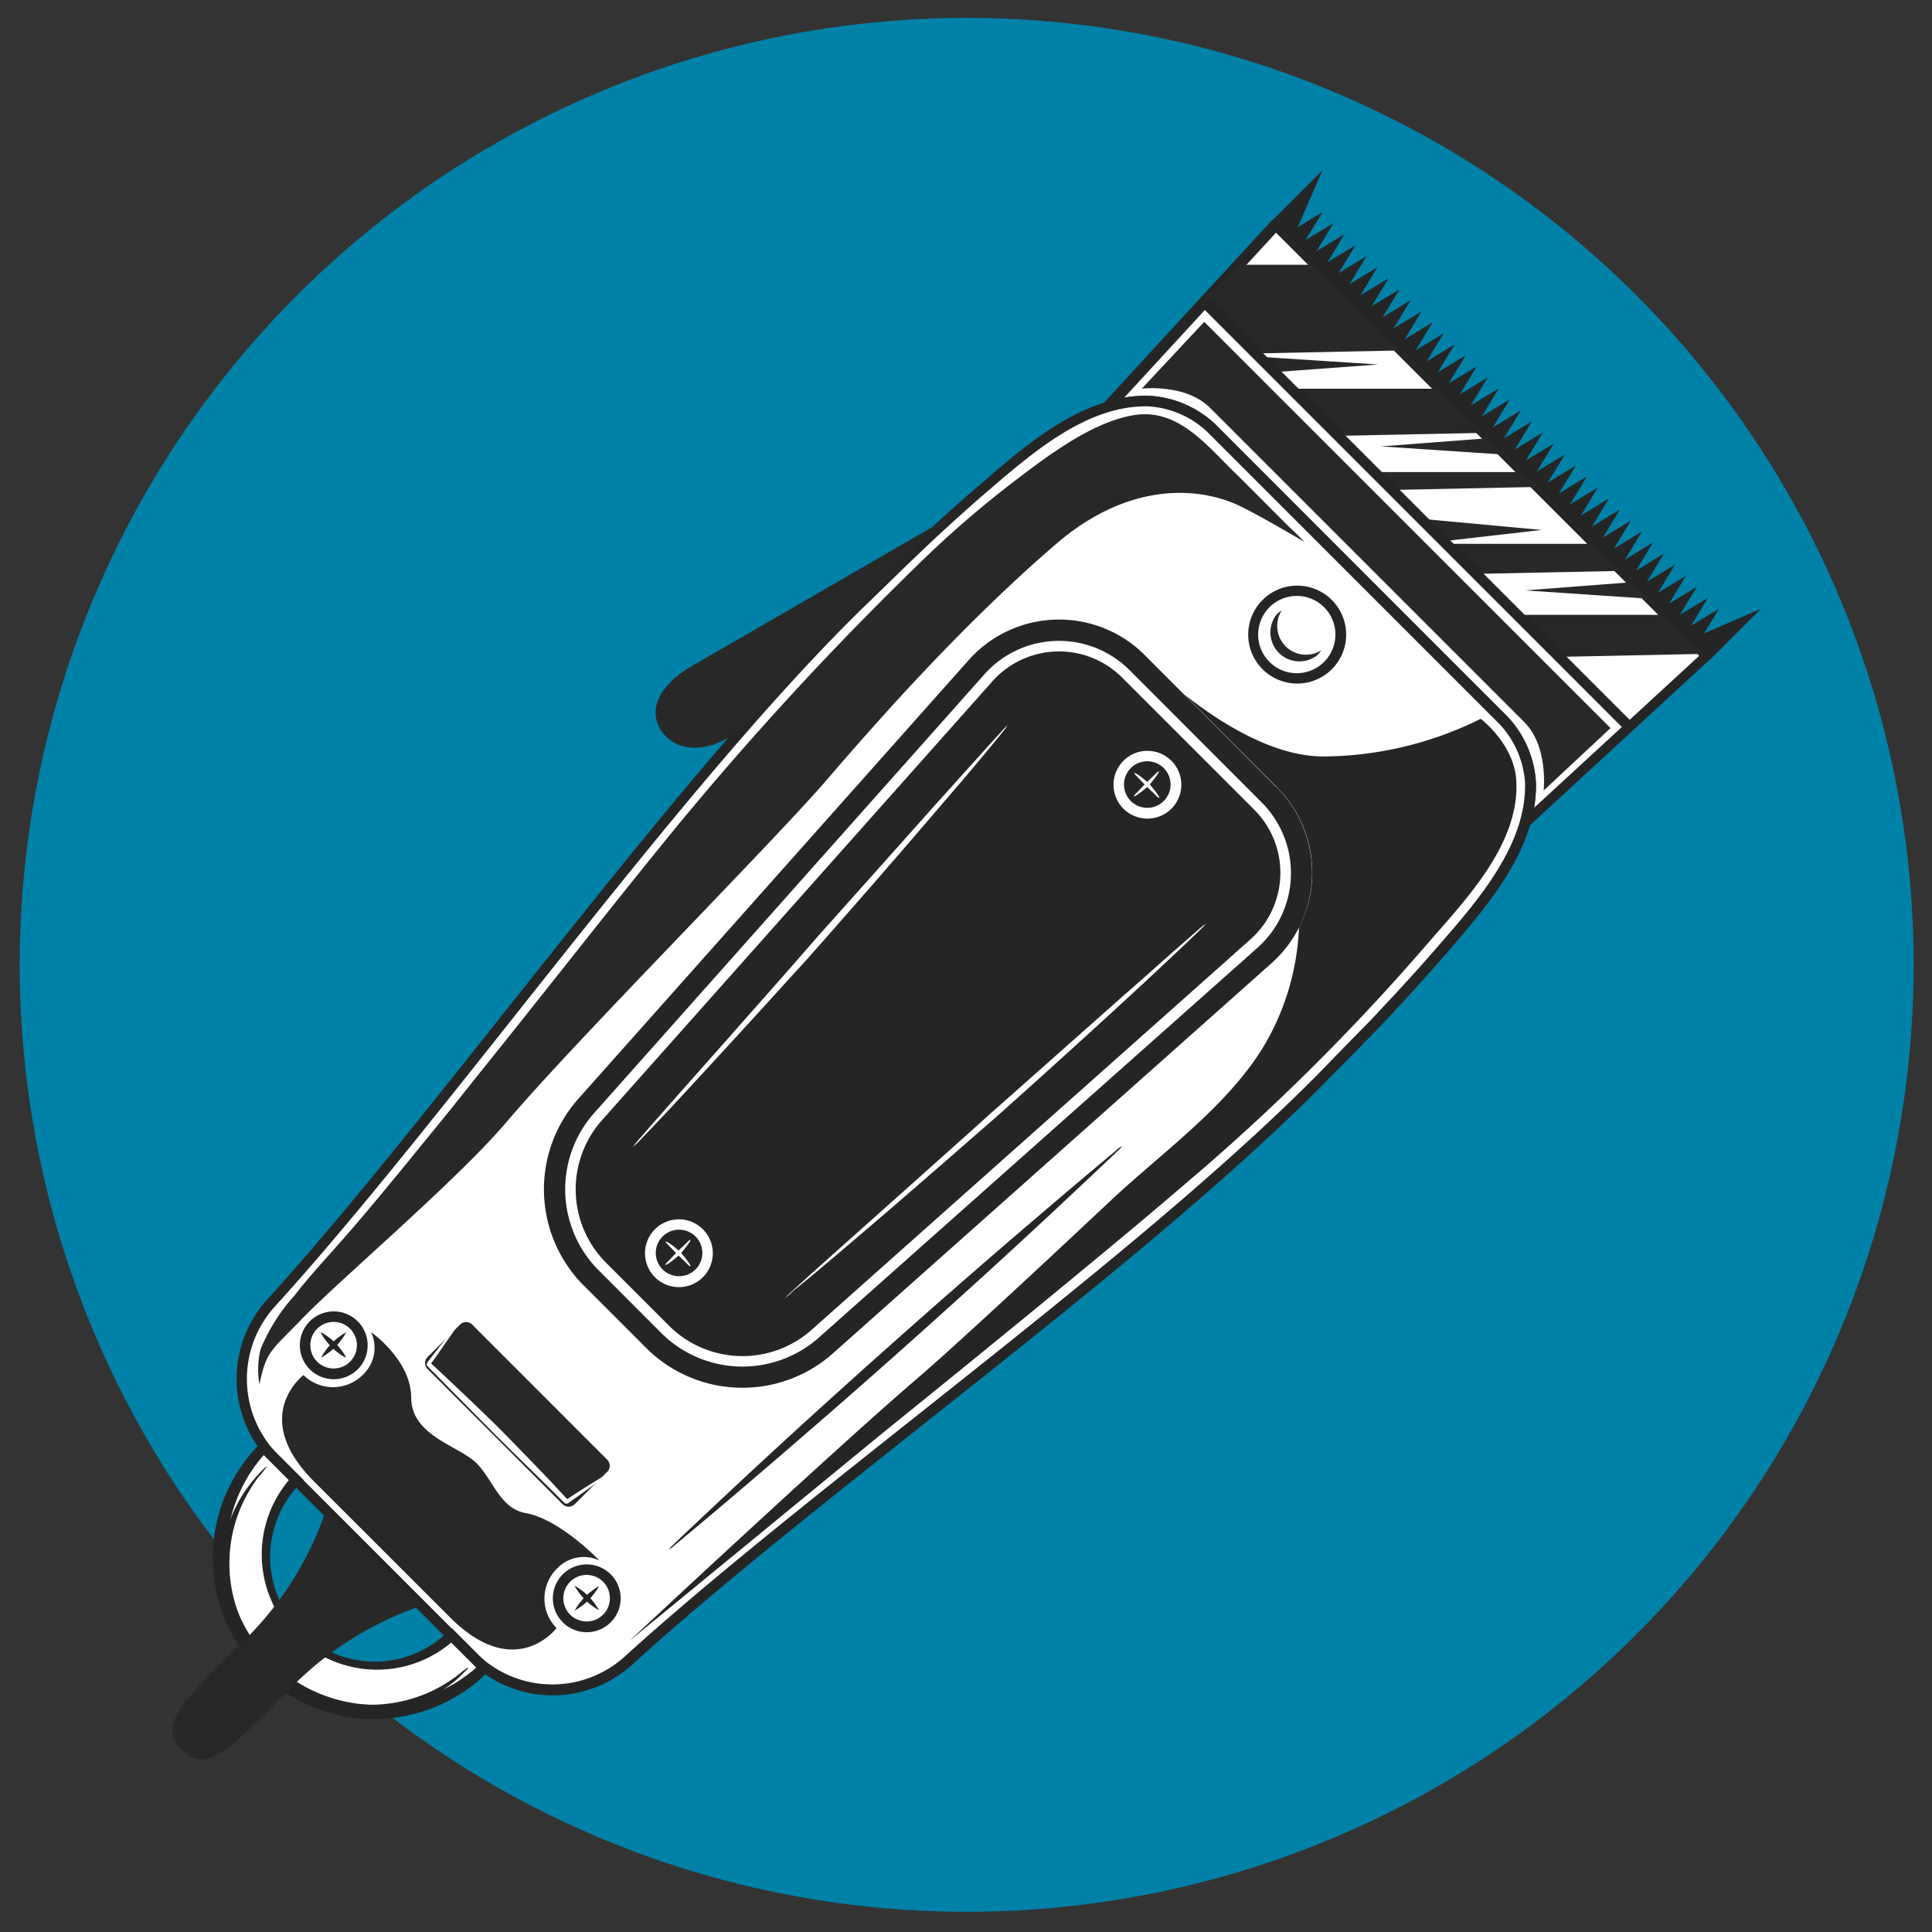 <svg xmlns="http://www.w3.org/2000/svg" viewBox="0 0 200 200"><rect x="0" y="0" width="200" height="200" fill="#333333" stroke="none"/><defs><style>.cls-1{fill:#0081a7;}.cls-2{fill:#fff;}.cls-3{fill:#252525;}.cls-4{fill:#282828;}</style></defs><title>icon</title><g id="icon4"><circle class="cls-1" cx="100.07" cy="99.88" r="98.03"/><path class="cls-2" d="M157.84,85.19a13.6,13.6,0,0,0,.58-4.21,10.28,10.28,0,0,0-2.83-6.48l-15.1-15.1-15.1-15.1a10.28,10.28,0,0,0-6.48-2.83,13.81,13.81,0,0,0-4.15.56h0L132,23.25l44.62,44.62L157.84,85.19Z"/><path class="cls-3" d="M157.45,85.58h0a.55.55,0,0,1-.16-.4.47.47,0,0,1,0-.17,13.2,13.2,0,0,0,.55-4,9.83,9.83,0,0,0-2.67-6.1L125,44.69A9.78,9.78,0,0,0,118.9,42a13.18,13.18,0,0,0-4,.54.55.55,0,0,1-.56-.91l17.27-18.77a.54.54,0,0,1,.79,0l44.62,44.62a.55.55,0,0,1,.16.4.53.53,0,0,1-.18.39L158.22,85.58a.49.49,0,0,1-.24.14A.55.55,0,0,1,157.45,85.58ZM125.78,43.91,156,74.11A10.86,10.86,0,0,1,159,81a13.71,13.71,0,0,1-.19,2.62l17.09-15.73-43.81-43.8-15.7,17.06a13.26,13.26,0,0,1,2.57-.19A10.86,10.86,0,0,1,125.78,43.91Z"/><path class="cls-2" d="M137.81,110.62c.89-.93,1.79-1.85,2.69-2.77s1.86-1.92,2.78-2.88q3.22-3.39,6.29-6.94c4-4.63,9.07-10.47,8.89-17a10.28,10.28,0,0,0-2.83-6.48l-15.1-15.1-15.1-15.09A10.28,10.28,0,0,0,119,41.52c-6.53-.18-12.37,4.87-17,8.89Q98.41,53.47,95,56.69c-1,.92-1.93,1.85-2.88,2.78l-2.78,2.7C69.85,81.08,46,115.24,28,135a11.75,11.75,0,0,0,.38,16l10.31,10.31L49,171.58A11.74,11.74,0,0,0,65,172C84.74,154,118.89,130.13,137.81,110.62Z"/><path class="cls-3" d="M48.63,172,28,151.34a12.27,12.27,0,0,1-.39-16.76c7.47-8.2,15.87-18.8,24.77-30C64.77,89,77.57,72.83,89,61.78l2.77-2.7c1.13-1.1,2.05-2,2.89-2.79,2.18-2.07,4.52-4.19,7-6.3,4.73-4.1,10.63-9.21,17.38-9a10.73,10.73,0,0,1,6.85,3L156,74.15A10.81,10.81,0,0,1,159,81c.18,6.75-4.92,12.64-9,17.38-2.11,2.44-4.23,4.78-6.3,7-.8.84-1.66,1.73-2.78,2.88L138.2,111c-11,11.4-27.19,24.21-42.79,36.59-11.22,8.9-21.81,17.3-30,24.77A12.27,12.27,0,0,1,48.63,172ZM125,44.73a9.72,9.72,0,0,0-6.1-2.66c-6.32-.17-12,4.78-16.63,8.75-2.43,2.1-4.76,4.21-6.92,6.27-.84.8-1.75,1.68-2.88,2.78l-2.77,2.69c-11.35,11-24.13,27.12-36.49,42.69-8.91,11.23-17.33,21.84-24.82,30.07a11.16,11.16,0,0,0,.36,15.24l20.62,20.63a11.17,11.17,0,0,0,15.24.35c8.24-7.49,18.84-15.9,30.07-24.81,15.58-12.36,31.69-25.15,42.69-36.49l2.7-2.78c1.12-1.14,2-2,2.77-2.87,2.06-2.17,4.17-4.49,6.27-6.92,4-4.59,8.93-10.31,8.76-16.63a9.78,9.78,0,0,0-2.67-6.11Z"/><path class="cls-2" d="M50.13,172.68a16.15,16.15,0,0,1-22.84-22.83l3.38,3.37a11.38,11.38,0,0,0,16.09,16.09Z"/><path class="cls-3" d="M26.91,173.07a16.71,16.71,0,0,1,0-23.61l.38-.39,4.15,4.15-.39.39a10.83,10.83,0,0,0,15.32,15.31l.39-.39,4.15,4.15-.39.39A16.71,16.71,0,0,1,26.91,173.07Zm.39-22.44a15.59,15.59,0,0,0,22,22l-2.59-2.59A11.93,11.93,0,0,1,29.9,153.23Z"/><path class="cls-3" d="M84.65,138.57a11.92,11.92,0,0,1-16.09-.47l-6.68-6.69a11.89,11.89,0,0,1-.47-16.08l40.43-45.45A10.33,10.33,0,0,1,117,69.44L130.54,83a10.35,10.35,0,0,1-.44,15.18Z"/><path class="cls-2" d="M67.79,138.88l-6.69-6.69a13,13,0,0,1-.51-17.59L101,69.15a11.43,11.43,0,0,1,16.77-.49l13.53,13.53A11.45,11.45,0,0,1,130.83,99L85.38,139.39A13,13,0,0,1,67.79,138.88Zm48.44-68.67a9.24,9.24,0,0,0-13.57.4L62.23,116.06a10.77,10.77,0,0,0,.42,14.57l6.69,6.69a10.77,10.77,0,0,0,14.58.43l45.45-40.44a9.23,9.23,0,0,0,.39-13.57Z"/><polygon class="cls-3" points="133.07 24.28 136.9 21.96 134.58 25.79 133.07 24.28"/><polygon class="cls-3" points="131.69 22.84 136.9 17.63 133.74 24.89 131.69 22.84"/><polygon class="cls-3" points="177.08 68.23 182.29 63.02 175.02 66.17 177.08 68.23"/><polygon class="cls-3" points="134.21 25.42 138.04 23.1 135.72 26.93 134.21 25.42"/><polygon class="cls-3" points="135.35 26.56 139.18 24.24 136.86 28.07 135.35 26.56"/><polygon class="cls-3" points="136.49 27.7 140.32 25.39 138 29.21 136.49 27.7"/><polygon class="cls-3" points="137.63 28.84 141.46 26.52 139.14 30.35 137.63 28.84"/><polygon class="cls-3" points="138.77 29.98 142.6 27.66 140.28 31.49 138.77 29.98"/><polygon class="cls-3" points="139.91 31.12 143.74 28.81 141.43 32.63 139.91 31.12"/><polygon class="cls-3" points="141.06 32.26 144.88 29.95 142.56 33.77 141.06 32.26"/><polygon class="cls-3" points="142.19 33.4 146.02 31.09 143.71 34.91 142.19 33.4"/><polygon class="cls-3" points="143.34 34.55 147.16 32.23 144.85 36.05 143.34 34.55"/><polygon class="cls-3" points="144.48 35.69 148.3 33.37 145.99 37.2 144.48 35.69"/><polygon class="cls-3" points="146.76 37.97 150.59 35.65 148.27 39.48 146.76 37.97"/><polygon class="cls-3" points="149.04 40.25 152.87 37.93 150.55 41.76 149.04 40.25"/><polygon class="cls-3" points="151.32 42.53 155.15 40.21 152.83 44.04 151.32 42.53"/><polygon class="cls-3" points="153.6 44.81 157.43 42.49 155.11 46.32 153.6 44.81"/><polygon class="cls-3" points="155.88 47.09 159.71 44.77 157.39 48.6 155.88 47.09"/><polygon class="cls-3" points="158.16 49.37 161.99 47.05 159.67 50.88 158.16 49.37"/><polygon class="cls-3" points="160.44 51.65 164.27 49.33 161.95 53.16 160.44 51.65"/><polygon class="cls-3" points="162.72 53.93 166.55 51.61 164.23 55.44 162.72 53.93"/><polygon class="cls-3" points="145.62 36.83 149.44 34.51 147.13 38.34 145.62 36.83"/><polygon class="cls-3" points="147.9 39.11 151.72 36.79 149.41 40.62 147.9 39.11"/><polygon class="cls-3" points="150.18 41.39 154.01 39.07 151.69 42.9 150.18 41.39"/><polygon class="cls-3" points="152.46 43.67 156.29 41.35 153.97 45.18 152.46 43.67"/><polygon class="cls-3" points="154.74 45.95 158.57 43.63 156.25 47.46 154.74 45.95"/><polygon class="cls-3" points="157.02 48.23 160.85 45.91 158.53 49.74 157.02 48.23"/><polygon class="cls-3" points="159.3 50.51 163.13 48.19 160.81 52.02 159.3 50.51"/><polygon class="cls-3" points="161.58 52.79 165.41 50.47 163.09 54.3 161.58 52.79"/><polygon class="cls-3" points="163.86 55.07 167.69 52.75 165.37 56.58 163.86 55.07"/><polygon class="cls-3" points="165 56.21 168.83 53.89 166.51 57.72 165 56.21"/><polygon class="cls-3" points="166.14 57.35 169.97 55.03 167.65 58.86 166.14 57.35"/><polygon class="cls-3" points="167.28 58.49 171.11 56.17 168.79 60 167.28 58.49"/><polygon class="cls-3" points="168.42 59.63 172.25 57.31 169.93 61.14 168.42 59.63"/><polygon class="cls-3" points="169.56 60.77 173.39 58.46 171.07 62.28 169.56 60.77"/><polygon class="cls-3" points="170.71 61.91 174.53 59.6 172.22 63.42 170.71 61.91"/><polygon class="cls-3" points="171.84 63.05 175.67 60.74 173.35 64.56 171.84 63.05"/><polygon class="cls-3" points="172.99 64.19 176.81 61.88 174.5 65.7 172.99 64.19"/><polygon class="cls-3" points="174.13 65.33 177.95 63.02 175.64 66.84 174.13 65.33"/><path class="cls-3" d="M130.54,83a10.35,10.35,0,0,1-.44,15.18L84.65,138.57a11.92,11.92,0,0,1-16.09-.47l-6.68-6.69a11.89,11.89,0,0,1-.47-16.08l40.43-45.45A10.33,10.33,0,0,1,117,69.44L130.54,83m1.55-1.55L118.57,67.88a12.53,12.53,0,0,0-18.37.54L59.76,113.87a14.11,14.11,0,0,0,.56,19.1L67,139.65a14.11,14.11,0,0,0,19.1.56l45.45-40.43a12.54,12.54,0,0,0,.53-18.37Z"/><circle class="cls-3" cx="70.26" cy="129.71" r="2.96"/><path class="cls-2" d="M67.78,132.2a3.51,3.51,0,1,1,5,0A3.52,3.52,0,0,1,67.78,132.2ZM72,128a2.41,2.41,0,1,0,0,3.41A2.41,2.41,0,0,0,72,128Z"/><path class="cls-3" d="M58.24,167.92a3.51,3.51,0,1,1,5,0A3.51,3.51,0,0,1,58.24,167.92Zm4.19-4.18a2.41,2.41,0,1,0,0,3.41A2.41,2.41,0,0,0,62.43,163.74Z"/><path class="cls-3" d="M120.86,83.31a3,3,0,1,1,0-4.19A3,3,0,0,1,120.86,83.31Z"/><path class="cls-2" d="M116.28,83.7a3.51,3.51,0,1,1,5,0A3.52,3.52,0,0,1,116.28,83.7Zm4.19-4.19a2.41,2.41,0,1,0,0,3.41A2.41,2.41,0,0,0,120.47,79.51Z"/><path class="cls-4" d="M59.56,155.65a.91.91,0,0,1-1.26.12l-14.09-14.1a.9.9,0,0,1,.12-1.26l3.23-3.23a.91.91,0,0,1,1.26-.12l14.09,14.1a.9.9,0,0,1-.11,1.26Z"/><path class="cls-4" d="M76.73,75.5l-.64.44c-3.38,2.29-6.39,1.69-7.69-.38h0c-1.29-2.07-.25-4.61,3.28-6.65L98.32,53.52"/><path class="cls-3" d="M48.06,172.87c-.14.09-.26.23-.4.33s-.4.32-.61.47c-.45.31-.9.61-1.38.88a14.53,14.53,0,0,1-3.36,1.39,14.81,14.81,0,0,1-6.91.23,14.63,14.63,0,0,1-11.35-11.35,14.82,14.82,0,0,1,.23-6.91,14.6,14.6,0,0,1,1.54-3.61,13.24,13.24,0,0,1,1-1.48,7.91,7.91,0,0,0,.8-1c-.07-.07-.87.8-.92.85a15.41,15.41,0,0,0-1.19,1.48,14.36,14.36,0,0,0-1.84,3.62,14.84,14.84,0,0,0,10.09,19.09,14.67,14.67,0,0,0,8.75-.26,14.47,14.47,0,0,0,3.61-1.84,14.27,14.27,0,0,0,1.48-1.19c0-.05.92-.85.85-.92s-.17.08-.39.27Z"/><path class="cls-4" d="M135,56.08s-5.05-3-7.06-3.89c-4.65-2-11.57-1.9-18.53,4.05C99.05,65.12,89.58,76.09,85.56,80.76c-5.6,6.5-25.85,26.83-33.09,35.35-5.07,6-17.39,16.45-21.18,20.39-3.23,3.36-3.73,3.33-4.43,6.82a9.18,9.18,0,0,1,.1-3.61,19.1,19.1,0,0,1,3.5-5.57c1.55-2,3.27-3.85,4.94-5.74,3-3.42,5.91-7,8.79-10.54,1.69-2.06,3.36-4.13,5-6.21,7-8.68,13.83-17.49,20.89-26.12a333.92,333.92,0,0,1,26.3-28.38,109.19,109.19,0,0,1,9.38-7.91c3.68-2.81,7.7-5.57,11.47-6.24,4.43-.79,7.27,2.62,10.18,5.52,2.05,2,4.1,4.11,6.17,6.15C134.08,55.14,134.57,55.59,135,56.08Z"/><path class="cls-3" d="M32.05,141.73a3.51,3.51,0,1,1,5,0A3.51,3.51,0,0,1,32.05,141.73Zm4.19-4.18a2.41,2.41,0,1,0,0,3.41A2.41,2.41,0,0,0,36.24,137.55Z"/><path class="cls-2" d="M62.91,152.58s-.37.33-.46.4c-.86.65-1.75,1.28-2.62,1.91l-1,.7a.3.3,0,0,1-.39,0h0l-2.41-2.39-3.06-3-1.68-1.66-.67-.68-5.84-5.9-.53-.54h0a.31.31,0,0,1,0-.4l2-2.58c.26-.33.52-.67.79-1,.07-.07.3-.36.34-.34s-.16.31-.21.39c-.22.35-.45.69-.68,1-.63.92-1.27,1.84-1.93,2.75v-.17l.47.44c2,1.88,4.05,3.81,6.05,5.76l.72.72c.56.55,1.11,1.12,1.66,1.69q1.5,1.54,3,3.1c.78.82,1.55,1.65,2.32,2.48H58.6l1-.65c.91-.59,1.84-1.18,2.76-1.72C62.45,152.81,62.89,152.54,62.91,152.58Z"/><path class="cls-4" d="M46.63,167.47,32.5,153.35c-6.73-6.73-1.08-11-1.08-11a4.36,4.36,0,0,0,6.17-.06,3.83,3.83,0,0,0,.83-4.38s4.15,2.88,4.15,6.8,5,5,6.75,6.75,2.42,4.7,5.12,5.18c3.54.64,7.61,4.9,7.61,4.9a3.81,3.81,0,0,0-4.38.83,4.36,4.36,0,0,0-.06,6.17s-4.25,5.65-11-1.09L32.5,153.35"/><path class="cls-3" d="M69.79,160c.11-.09,2.73-2.25,6.91-5.81,2.45-2.09,4.94-4.23,7.39-6.36,3.08-2.66,6.1-5.32,9-7.9s5.89-5.28,8.89-8c2.4-2.19,4.81-4.42,7.17-6.61,4-3.75,6.47-6.09,6.57-6.19.29-.28.45-.46.43-.48a1.89,1.89,0,0,0-.52.37c-.11.09-2.73,2.26-6.91,5.82-2.45,2.09-4.94,4.22-7.39,6.35-3.08,2.67-6.1,5.33-9,7.91s-5.89,5.27-8.89,8c-2.4,2.19-4.81,4.41-7.17,6.61-4,3.74-6.47,6.09-6.57,6.19-.29.27-.45.45-.43.47A1.89,1.89,0,0,0,69.79,160Z"/><path class="cls-2" d="M65.54,118.72a8.23,8.23,0,0,1,.74-.92c1.36-1.58,2.76-3.16,4.14-4.72l5.9-6.66,5.51-6.24,3-3.44,1.22-1.36q5.36-6,10.71-12L102,77.56c.55-.61,1.1-1.22,1.65-1.81a6.83,6.83,0,0,1,.65-.66,5.51,5.51,0,0,1-.51.69c-.49.61-1,1.23-1.51,1.84-1.64,2-3.31,3.93-5,5.9q-5.23,6.12-10.59,12.21c-.44.5-.87,1-1.31,1.49-1,1.14-2,2.28-3.06,3.41q-2.79,3.09-5.6,6.15-3,3.28-6,6.52c-1.43,1.54-2.88,3.09-4.31,4.57A9.14,9.14,0,0,1,65.54,118.72Z"/><path class="cls-2" d="M81.26,134.4a8.27,8.27,0,0,1,.84-.83c1.53-1.41,3.11-2.81,4.66-4.2l6.64-5.92,6.21-5.55c1.13-1,2.27-2.05,3.41-3.06l1.37-1.21,12-10.64c2-1.73,3.9-3.47,5.87-5.18l1.84-1.61a6.58,6.58,0,0,1,.73-.57,5.85,5.85,0,0,1-.59.62c-.56.55-1.14,1.1-1.72,1.65-1.85,1.76-3.75,3.52-5.64,5.27q-5.93,5.46-12,10.89l-1.47,1.32-3.44,3c-2.09,1.83-4.19,3.65-6.28,5.46s-4.49,3.86-6.74,5.77c-1.6,1.36-3.22,2.73-4.81,4A12.13,12.13,0,0,1,81.26,134.4Z"/><path class="cls-3" d="M33.27,140.52a4.2,4.2,0,0,0,.46-.28c.16-.11.32-.22.47-.34s.36-.31.52-.47.31-.33.46-.52.23-.3.34-.46a4.2,4.2,0,0,0,.28-.46,0,0,0,0,0,0-.05h0s-.19.1-.46.28l-.46.34c-.18.15-.36.31-.52.47a5.87,5.87,0,0,0-.46.52,5,5,0,0,0-.34.46,4.2,4.2,0,0,0-.28.46s0,0,0,.05Z"/><path class="cls-3" d="M35.8,140.47a4.2,4.2,0,0,0-.28-.46c-.11-.16-.22-.31-.34-.46s-.31-.36-.46-.52-.34-.32-.52-.47l-.47-.34c-.27-.18-.45-.27-.46-.28h-.05s0,0,0,.05a4.2,4.2,0,0,0,.28.46,5,5,0,0,0,.34.46,5.87,5.87,0,0,0,.46.52c.16.16.34.32.52.47l.46.34c.27.18.46.28.46.28h0A0,0,0,0,0,35.8,140.47Z"/><path class="cls-3" d="M59.48,166.73a4.2,4.2,0,0,0,.46-.28c.16-.11.32-.22.47-.34s.36-.31.52-.47a5.87,5.87,0,0,0,.46-.52c.12-.15.23-.3.34-.46a4.2,4.2,0,0,0,.28-.46,0,0,0,0,0,0,0s0,0,0,0-.19.1-.46.28l-.46.34c-.18.15-.36.31-.52.47a5.87,5.87,0,0,0-.46.52,5,5,0,0,0-.34.46,4.2,4.2,0,0,0-.28.46s0,0,0,0A0,0,0,0,0,59.48,166.73Z"/><path class="cls-3" d="M62,166.68a4.2,4.2,0,0,0-.28-.46c-.11-.16-.22-.31-.34-.46a5.87,5.87,0,0,0-.46-.52c-.16-.16-.34-.32-.52-.47l-.47-.34c-.27-.18-.45-.27-.46-.28a0,0,0,0,0,0,0s0,0,0,0a4.2,4.2,0,0,0,.28.46,5,5,0,0,0,.34.46,5.87,5.87,0,0,0,.46.52c.16.16.34.32.52.47l.46.34c.27.18.46.28.46.28s0,0,0,0A0,0,0,0,0,62,166.68Z"/><path class="cls-2" d="M68.9,130.93s0-.06,0-.07a2.44,2.44,0,0,1,.27-.29l.38-.4.36-.38.2-.21.08-.08.73-.69.35-.34.12-.1s0,0,.06,0,0,.06,0,.07,0,.09-.07.13a4.21,4.21,0,0,1-.28.41c-.2.27-.42.54-.64.79l-.09.09a1.9,1.9,0,0,1-.21.19l-.4.34-.45.33a2.39,2.39,0,0,1-.34.21S68.92,131,68.9,130.93Z"/><path class="cls-2" d="M71.48,131.08s-.06,0-.07,0a1.8,1.8,0,0,1-.29-.26l-.4-.39-.38-.36-.21-.19-.08-.09-.69-.72-.34-.36a1.27,1.27,0,0,1-.1-.12s0,0,0-.06,0,0,.06,0l.14.07c.14.08.28.18.41.27s.54.42.79.65l.09.08c.06.07.13.14.19.22s.23.26.33.4a5.3,5.3,0,0,1,.34.45,3.87,3.87,0,0,1,.21.34S71.5,131.06,71.48,131.08Z"/><path class="cls-2" d="M117.4,82.43s0-.06,0-.07a2.44,2.44,0,0,1,.27-.29l.38-.4.36-.38.2-.21.08-.08.73-.69.35-.34.12-.1s0,0,.06,0,0,.06,0,.07,0,.09-.07.13a4.21,4.21,0,0,1-.28.41c-.2.27-.42.54-.64.79l-.09.09a1.9,1.9,0,0,1-.21.19l-.4.34-.45.33a2.39,2.39,0,0,1-.34.21S117.42,82.45,117.4,82.43Z"/><path class="cls-2" d="M120,82.58s-.06,0-.07,0a1.8,1.8,0,0,1-.29-.26l-.4-.39-.38-.36-.21-.19-.08-.09-.69-.72-.34-.36a1.27,1.27,0,0,1-.1-.12s0,0,0-.06,0,0,.06,0a.61.61,0,0,1,.14.07c.14.08.28.18.41.27s.54.42.79.65l.09.08c.06.07.13.14.19.22s.23.26.33.4a5.3,5.3,0,0,1,.34.45,3.87,3.87,0,0,1,.21.34S120,82.56,120,82.58Z"/><path class="cls-4" d="M145.66,54.32l-21-21-6.46,6.91s4.56-.54,7.07,2l16.26,16.26,16.27,16.27c2.51,2.51,2,7.07,2,7.07l6.92-6.46Z"/><polygon class="cls-4" points="137.88 45.13 132.99 40.24 148.91 40.24 153.48 44.81 137.88 45.13"/><polygon class="cls-4" points="152.17 59.42 149.05 56.3 164.97 56.3 167.77 59.1 152.17 59.42"/><polygon class="cls-4" points="143.48 50.73 141.64 48.87 157.54 48.87 159.08 50.41 143.48 50.73"/><polygon class="cls-4" points="160.75 68.01 156.41 63.65 172.32 63.65 176.36 67.69 160.75 68.01"/><polygon class="cls-4" points="136.08 27.41 128.15 27.41 124.16 31.41 129.35 36.6 144.95 36.28 136.08 27.41"/><polygon class="cls-4" points="146.38 53.64 159.58 54.86 148.85 56.09 146.38 53.64"/><polygon class="cls-4" points="129.65 36.89 142.66 37.73 131.31 38.57 129.65 36.89"/><polygon class="cls-4" points="155.52 47.05 142.96 46.21 153.85 45.38 155.52 47.05"/><polygon class="cls-4" points="170.42 61.96 157.86 61.12 168.76 60.28 170.42 61.96"/><circle class="cls-2" cx="134.29" cy="65.69" r="4.52"/><path class="cls-3" d="M130.7,69.28a5.07,5.07,0,1,1,7.17,0A5.08,5.08,0,0,1,130.7,69.28Zm6.39-6.4a4,4,0,1,0,0,5.62A4,4,0,0,0,137.09,62.88Z"/><path class="cls-4" d="M133.07,66.89a3,3,0,0,1-.38-3.71,3.9,3.9,0,0,0-.51.4,3,3,0,0,0,4.18,4.25,2.43,2.43,0,0,0,.41-.5A3,3,0,0,1,133.07,66.89Z"/><path class="cls-3" d="M147.65,97.83c4-4.62,9.74-10.47,9.31-17.1-.25-3.74-3.68-6.32-3.68-6.32A37,37,0,0,1,137,78.31c-5.12,0-10.58-3.4-14.42-6.43l9.52,9.53a12.48,12.48,0,0,1,3.74,9.3A12.3,12.3,0,0,1,134.47,96a26.09,26.09,0,0,1-3.85,12.64c-3.88,6.14-10.32,10.66-15.57,15.58-4.87,4.57-9.75,9.13-14.68,13.63-1.91,1.74-3.82,3.48-5.78,5.16-8.62,7.41-29.42,26.84-29.42,26.84l10.09-8.28,16.09-13.21c8.77-7.08,17.52-14.2,26.17-21.42,2.52-2.11,5-4.23,7.51-6.39l.14-.12A226.66,226.66,0,0,0,147.65,97.83Z"/><path class="cls-4" d="M43.67,166.22a34.28,34.28,0,0,0-13.36,8.31c-6.31,6.31-8.77,9.31-11.47,6.61s.3-5.17,6.6-11.48a34.21,34.21,0,0,0,8.31-13.35"/><rect class="cls-3" x="146.16" y="22.23" width="1.1" height="62.15" transform="translate(5.28 119.35) rotate(-45)"/></g></svg>